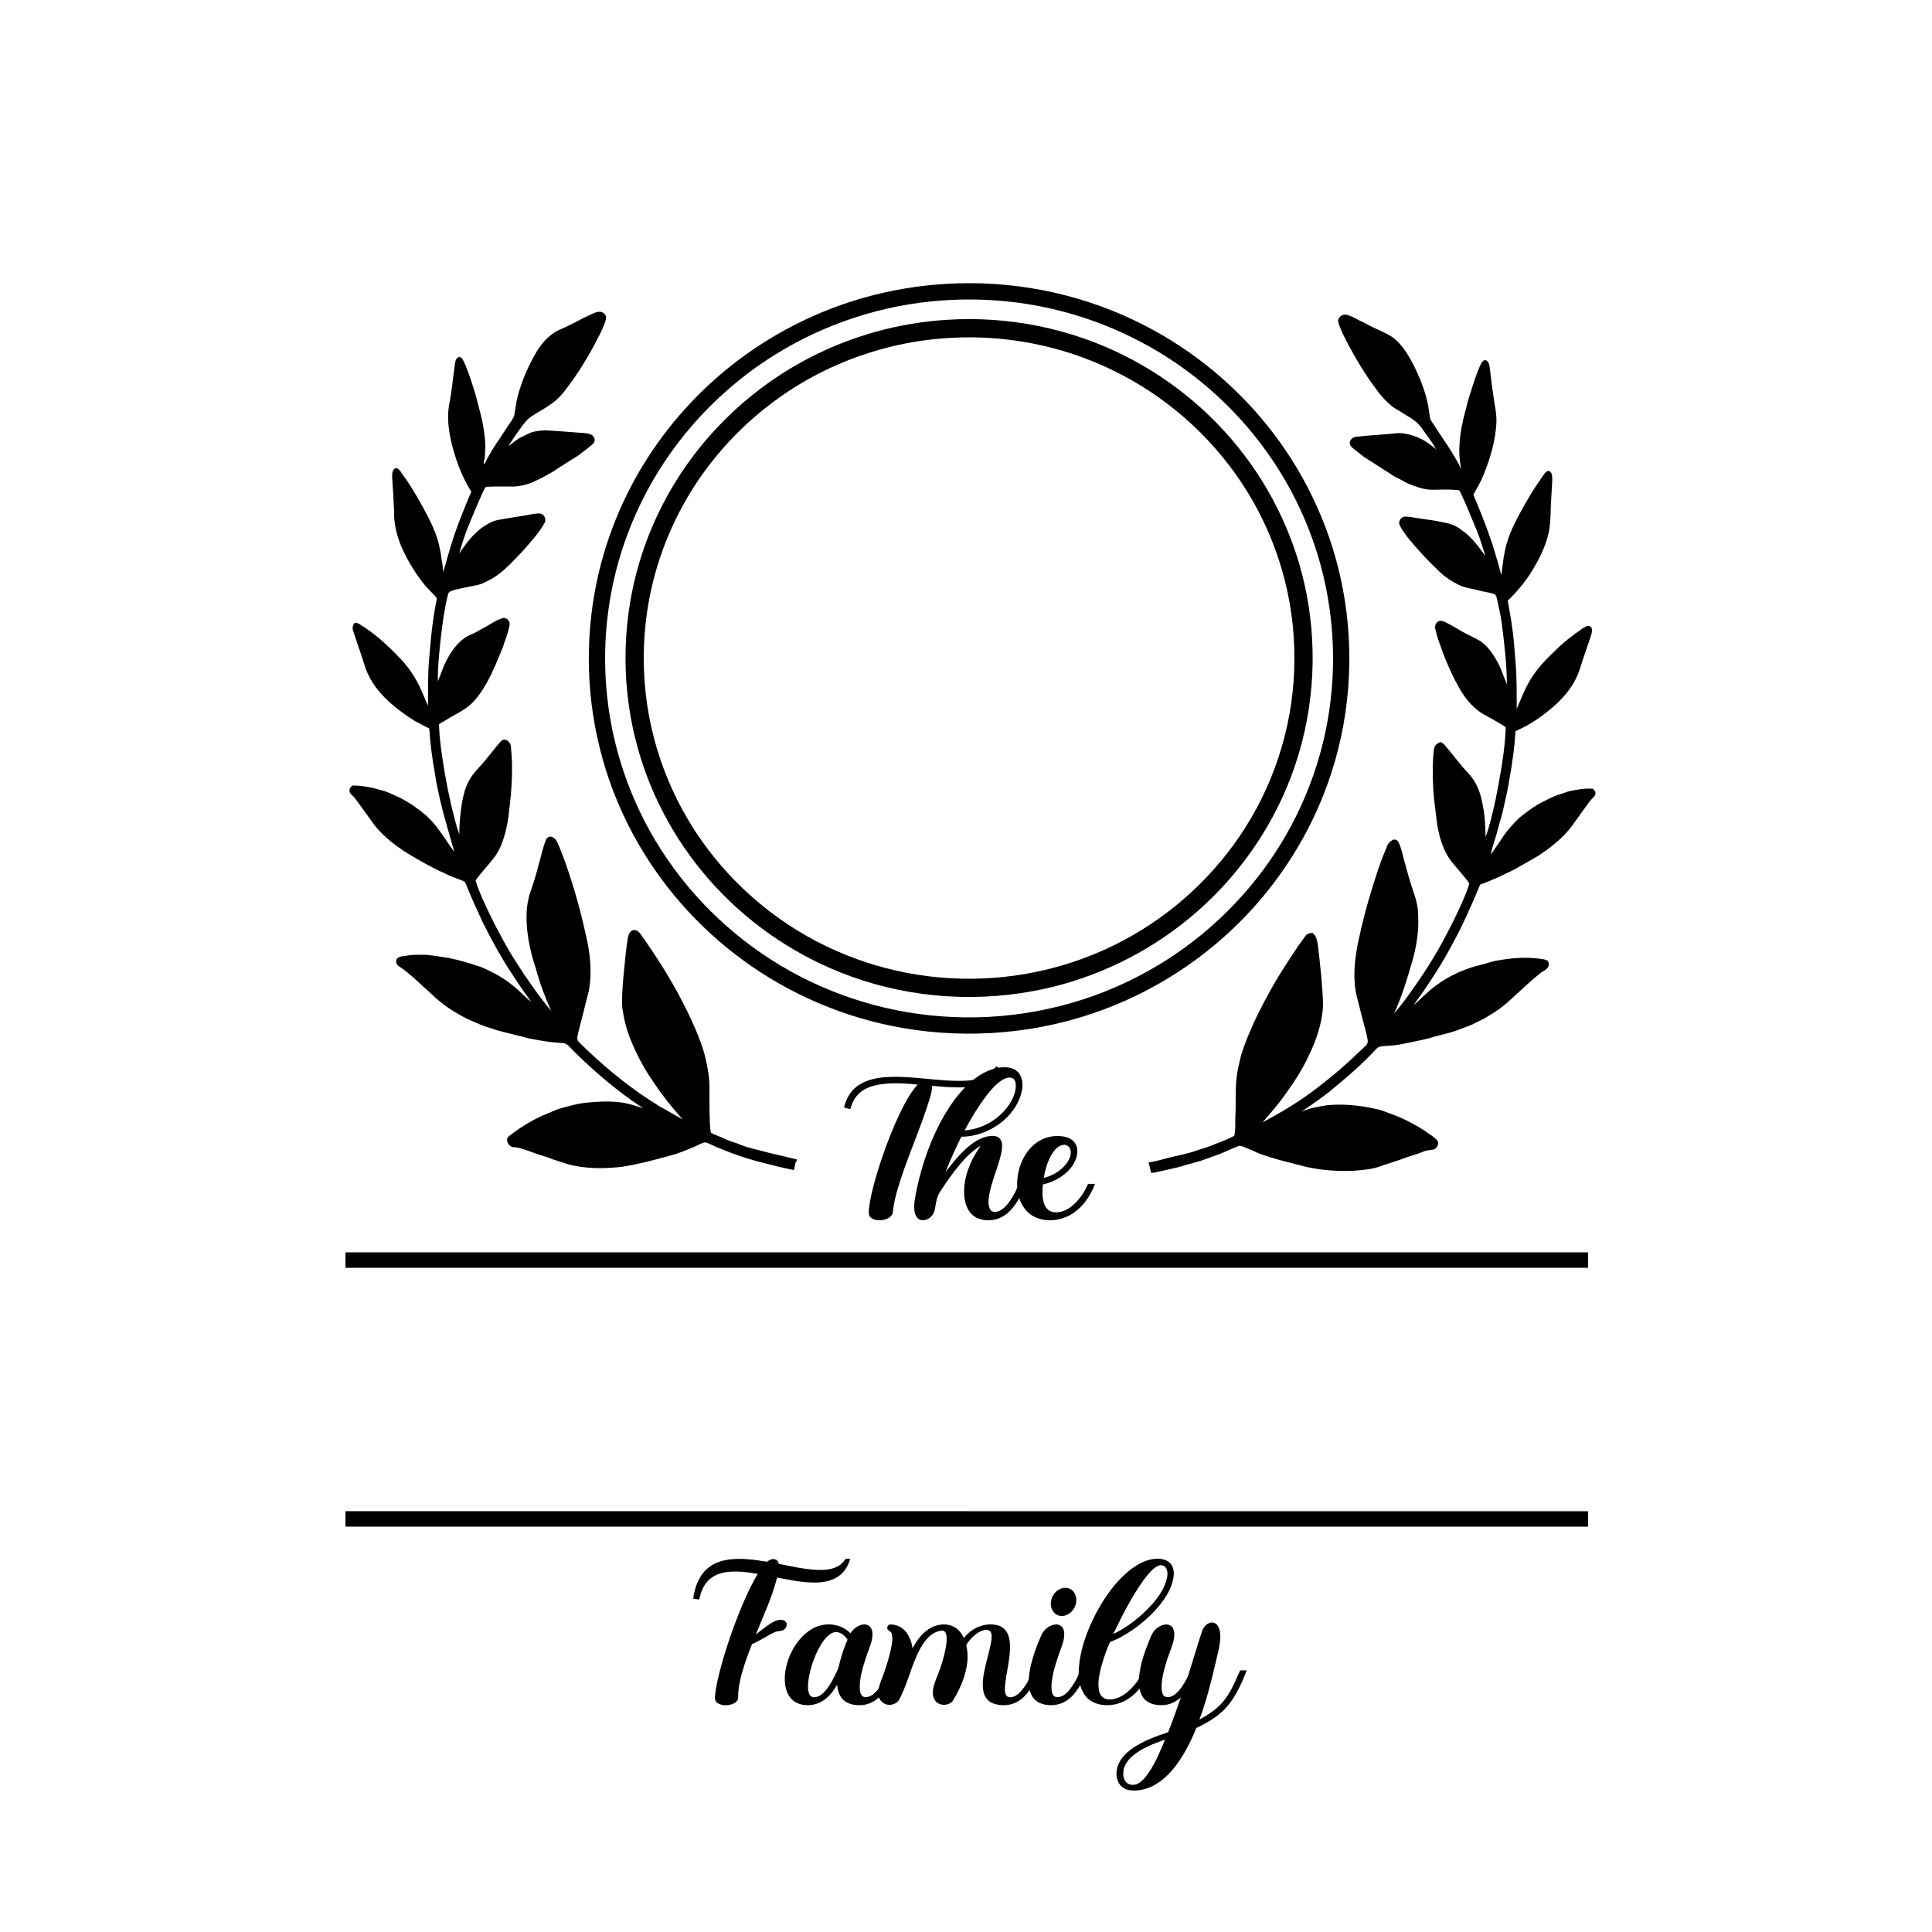<svg xmlns="http://www.w3.org/2000/svg" version="1.1" viewBox="0 0 2500 2500" height="2500pt" width="2500pt">
<g id="#000000ff">
<path d="M 1240.39 366.63 C 1322.95 364.26 1406.08 382.69 1479.62 420.36 C 1545.34 453.82 1603.39 502.25 1647.97 561.01 C 1692.80 619.88 1723.90 689.19 1737.62 761.92 C 1753.58 845.97 1746.89 934.29 1717.75 1014.77 C 1694.43 1079.66 1656.81 1139.27 1608.68 1188.61 C 1558.34 1240.27 1496.52 1280.68 1428.97 1305.99 C 1345.89 1337.30 1254.36 1345.38 1166.98 1330.00 C 1093.17 1317.12 1022.47 1287.02 961.97 1242.86 C 902.46 1199.55 852.79 1142.73 818.21 1077.73 C 781.21 1008.64 761.80 930.32 761.93 851.95 C 761.91 790.68 773.61 729.39 796.61 672.57 C 819.17 616.53 852.46 564.86 893.99 520.99 C 957.61 453.40 1040.80 404.51 1130.80 381.76 C 1166.61 372.64 1203.45 367.60 1240.39 366.63 M 1218.51 388.84 C 1141.90 394.31 1066.77 418.92 1001.70 459.72 C 961.07 485.17 924.40 516.91 893.27 553.38 C 855.30 597.80 825.90 649.51 807.17 704.87 C 788.73 759.11 780.81 816.83 783.55 874.04 C 786.91 948.74 809.22 1022.40 847.45 1086.64 C 887.21 1153.58 944.10 1210.19 1011.01 1249.97 C 1077.73 1289.71 1154.36 1312.59 1231.94 1315.96 C 1315.84 1319.96 1400.73 1301.40 1475.06 1262.21 C 1541.00 1227.73 1598.46 1177.23 1641.29 1116.38 C 1684.78 1054.66 1712.82 982.08 1721.70 907.08 C 1731.24 827.82 1719.95 746.07 1688.54 672.63 C 1659.31 603.45 1612.64 541.91 1554.55 494.39 C 1499.24 449.00 1433.39 416.61 1363.76 400.22 C 1316.30 389.01 1267.13 385.29 1218.51 388.84 Z" opacity="1.00" fill="#000000"></path>
<path d="M 765.61 406.47 C 769.15 404.86 772.88 403.12 776.87 403.45 C 780.93 403.95 784.88 407.58 784.19 411.95 C 783.30 418.19 780.01 423.79 777.65 429.57 C 765.68 453.81 752.07 477.35 735.85 499.01 C 728.85 508.79 720.89 518.24 710.52 524.56 C 703.43 529.61 695.57 533.43 688.44 538.41 C 681.91 542.44 677.32 548.78 673.01 554.98 C 667.61 562.13 662.69 569.64 657.85 577.18 C 663.97 573.29 669.08 567.89 675.82 565.00 C 680.06 563.22 683.97 560.67 688.38 559.29 C 695.74 557.15 703.50 556.57 711.14 557.12 C 723.43 558.01 735.72 558.72 748.00 559.78 C 753.42 560.17 758.98 560.20 764.19 561.95 C 768.46 563.58 771.46 569.35 768.27 573.29 C 761.91 579.29 754.85 584.52 747.82 589.70 C 739.91 594.44 732.27 599.60 724.42 604.44 C 712.72 612.61 700.04 619.31 686.94 624.93 C 679.88 627.44 672.51 629.34 665.00 629.58 C 652.97 629.73 640.93 629.16 628.93 629.97 C 626.51 632.48 625.33 635.80 623.93 638.91 C 617.66 652.26 612.22 665.98 606.57 679.60 C 601.47 691.42 598.01 703.85 594.13 716.10 C 601.50 705.96 608.56 695.34 618.29 687.25 C 623.92 682.02 630.52 677.86 637.55 674.77 C 643.42 672.52 649.75 672.00 655.88 670.82 C 664.17 669.29 672.53 668.24 680.83 666.77 C 687.09 665.61 693.45 663.83 699.88 664.64 C 704.46 665.99 706.91 671.82 704.98 676.14 C 697.26 690.12 686.18 701.80 675.76 713.77 C 663.62 726.34 651.86 739.79 636.69 748.82 C 629.97 751.94 623.63 756.32 616.13 757.32 C 606.43 759.45 596.60 761.06 587.01 763.65 C 584.21 764.68 580.57 765.52 579.77 768.87 C 575.03 787.94 572.37 807.46 570.21 826.98 C 568.32 845.12 566.33 863.32 566.58 881.58 C 570.42 872.95 572.98 863.79 577.38 855.40 C 584.60 841.20 594.69 827.18 609.85 820.86 C 616.42 818.47 621.97 814.12 628.30 811.25 C 635.35 807.17 642.12 802.36 650.00 799.98 C 655.21 798.00 660.45 803.87 659.40 808.94 C 658.09 815.44 656.22 821.84 653.88 828.04 C 652.09 832.61 651.10 837.46 648.91 841.89 C 639.69 864.41 630.36 887.59 614.25 906.21 C 605.82 916.00 594.15 922.00 582.99 928.11 C 578.08 931.19 573.13 934.20 568.04 936.97 C 568.35 951.32 570.18 965.59 572.30 979.78 C 576.10 1006.72 581.48 1033.43 588.29 1059.76 C 590.17 1066.38 591.79 1073.11 594.35 1079.52 C 594.22 1065.24 595.83 1051.02 598.12 1036.95 C 599.96 1027.68 602.24 1018.33 606.99 1010.07 C 612.60 999.42 622.02 991.63 629.22 982.16 C 634.77 975.39 640.28 968.58 645.81 961.80 C 647.51 959.81 649.35 957.59 652.01 956.97 C 657.23 957.07 661.17 961.96 661.20 967.01 C 664.02 995.00 662.18 1023.26 658.52 1051.10 C 657.85 1059.85 656.05 1068.45 654.02 1076.98 C 650.97 1087.76 647.42 1098.63 640.80 1107.81 C 632.82 1118.68 623.23 1128.24 615.37 1139.21 C 620.54 1156.12 628.37 1172.08 636.08 1187.96 C 645.69 1207.25 655.85 1226.31 667.51 1244.45 C 681.62 1266.48 696.47 1288.08 713.25 1308.17 C 705.22 1290.54 698.55 1272.29 693.47 1253.59 C 685.11 1228.39 679.62 1201.77 681.83 1175.11 C 682.81 1167.24 684.31 1159.36 687.11 1151.92 C 691.06 1140.89 694.25 1129.61 697.18 1118.27 C 700.44 1107.67 702.28 1096.63 706.64 1086.39 C 707.48 1084.27 709.61 1082.81 711.83 1082.49 C 715.81 1082.81 719.05 1085.67 720.82 1089.12 C 728.57 1106.49 734.65 1124.57 740.35 1142.72 C 747.28 1164.52 753.04 1186.66 757.91 1209.02 C 763.58 1232.80 766.54 1257.80 761.94 1282.03 C 757.60 1300.03 752.84 1317.93 748.27 1335.88 C 747.60 1339.80 745.48 1344.82 748.81 1348.12 C 777.15 1376.21 807.79 1402.10 841.25 1423.90 C 847.36 1427.34 852.84 1431.82 859.22 1434.81 C 867.22 1439.44 875.21 1444.07 883.36 1448.44 C 870.37 1433.99 858.07 1418.90 847.28 1402.74 C 834.63 1384.87 824.11 1365.49 815.94 1345.19 C 810.62 1332.18 807.30 1318.44 805.32 1304.56 C 804.21 1292.37 805.57 1280.15 806.33 1267.99 C 807.80 1253.92 808.84 1239.81 810.70 1225.78 C 811.54 1219.83 811.83 1213.68 814.18 1208.07 C 815.44 1205.11 818.88 1202.63 822.18 1203.66 C 824.57 1204.29 826.64 1205.84 828.22 1207.73 C 851.25 1239.98 872.35 1273.68 889.69 1309.34 C 898.04 1326.79 905.96 1344.54 911.37 1363.15 C 914.91 1377.17 917.92 1391.45 918.03 1405.97 C 918.02 1417.65 917.97 1429.34 918.14 1441.03 C 918.71 1449.30 918.16 1457.67 919.91 1465.85 C 925.52 1468.90 931.76 1470.54 937.43 1473.47 C 944.45 1476.94 952.17 1478.59 959.31 1481.74 C 970.54 1486.07 982.45 1488.11 993.96 1491.50 C 1006.33 1494.46 1018.75 1497.17 1031.08 1500.32 C 1031.01 1500.81 1030.87 1501.80 1030.80 1502.29 C 1027.89 1505.59 1029.22 1510.53 1026.96 1514.04 C 1017.83 1511.81 1008.50 1510.43 999.51 1507.63 C 976.15 1502.37 953.20 1495.26 931.14 1485.90 C 924.85 1483.80 919.23 1480.06 912.90 1478.15 C 907.81 1478.71 903.57 1481.94 898.88 1483.76 C 888.28 1488.08 877.77 1492.87 866.57 1495.47 C 845.98 1501.26 825.22 1506.66 804.06 1509.96 C 781.07 1512.39 757.35 1512.66 734.91 1506.43 C 728.45 1504.32 721.90 1502.49 715.50 1500.22 C 706.14 1496.22 696.09 1494.13 686.67 1490.29 C 679.15 1487.59 671.55 1484.53 663.46 1484.34 C 657.85 1483.26 653.25 1474.69 658.46 1470.42 C 672.09 1459.45 687.17 1450.27 703.11 1443.06 C 711.12 1440.25 718.53 1435.90 726.80 1433.81 C 736.40 1431.22 745.99 1428.40 755.88 1427.14 C 770.86 1425.52 786.05 1424.58 801.08 1426.26 C 811.83 1427.17 822.01 1430.89 832.26 1434.01 C 799.54 1412.83 769.90 1387.26 742.13 1360.00 C 738.01 1355.95 734.32 1349.81 727.92 1349.72 C 714.87 1349.08 701.93 1347.07 689.12 1344.57 C 681.90 1343.50 675.01 1340.98 667.89 1339.47 C 657.26 1336.69 646.43 1334.62 636.12 1330.77 C 625.38 1327.94 615.39 1323.09 605.23 1318.76 C 588.70 1310.46 572.88 1300.41 559.61 1287.43 C 545.03 1274.67 531.62 1260.34 515.30 1249.75 C 512.95 1247.51 511.53 1243.49 513.69 1240.68 C 516.50 1236.93 521.78 1237.67 525.86 1236.74 C 534.77 1234.97 543.87 1235.43 552.89 1235.59 C 565.67 1237.30 578.54 1238.75 591.06 1241.92 C 601.71 1244.39 612.04 1248.01 622.44 1251.32 C 636.69 1257.31 650.50 1264.66 662.53 1274.45 C 671.46 1281.16 678.79 1289.73 687.64 1296.54 C 675.79 1280.75 664.95 1264.23 654.37 1247.57 C 649.30 1238.94 643.96 1230.47 639.44 1221.54 C 634.06 1212.72 629.97 1203.22 625.00 1194.19 C 617.94 1179.26 611.19 1164.18 604.89 1148.91 C 603.77 1146.21 602.98 1143.29 601.26 1140.90 C 592.98 1136.94 583.89 1134.84 575.89 1130.25 C 559.29 1123.17 543.74 1113.96 528.26 1104.77 C 509.36 1093.00 491.38 1078.77 479.02 1060.00 C 472.28 1050.71 465.60 1041.38 458.76 1032.17 C 456.59 1029.16 451.96 1027.30 452.30 1023.01 C 451.92 1020.21 454.26 1018.33 455.84 1016.41 C 469.44 1016.38 482.82 1019.32 495.79 1023.20 C 500.64 1024.32 504.99 1026.81 509.56 1028.70 C 513.40 1030.36 517.28 1031.96 520.91 1034.06 C 526.86 1037.74 533.24 1040.77 538.62 1045.33 C 548.64 1052.10 557.58 1060.43 565.03 1069.97 C 573.04 1080.44 580.00 1091.67 587.83 1102.28 C 581.77 1080.01 574.71 1058.02 569.58 1035.50 C 567.32 1024.70 564.62 1013.98 563.15 1003.04 C 559.40 983.06 556.85 962.87 555.45 942.60 C 549.16 939.71 543.23 936.11 537.00 933.11 C 518.14 921.17 499.98 907.40 486.39 889.49 C 480.91 881.97 476.41 873.70 473.07 865.02 C 468.11 848.60 462.18 832.50 456.87 816.20 C 455.65 812.51 456.43 808.56 459.20 805.80 C 461.37 805.95 463.52 806.47 465.33 807.75 C 484.63 819.38 501.36 834.74 516.85 850.98 C 530.69 865.03 541.13 882.20 548.31 900.53 C 550.07 904.79 551.94 909.02 553.95 913.19 C 553.90 892.77 553.56 872.32 555.33 851.95 C 557.03 834.29 558.18 816.54 560.96 799.01 C 562.17 790.62 563.85 782.32 565.40 773.99 C 559.39 766.95 552.32 760.82 546.76 753.38 C 537.02 740.93 528.76 727.32 522.01 713.04 C 513.99 696.60 509.36 678.34 509.91 659.99 C 509.28 646.32 508.55 632.65 507.53 619.00 C 507.35 615.10 507.08 610.75 509.60 607.48 C 510.93 605.42 514.07 605.45 515.70 607.14 C 518.55 609.80 520.36 613.32 522.66 616.44 C 529.08 624.86 534.34 634.08 539.80 643.13 C 548.11 657.80 556.61 672.49 562.74 688.25 C 567.53 699.92 570.07 712.38 571.56 724.86 C 572.62 729.94 573.25 735.08 573.31 740.28 C 576.67 731.17 578.62 721.62 581.62 712.40 C 589.02 686.32 599.29 661.17 609.83 636.24 C 598.17 617.76 590.41 597.12 584.96 576.04 C 580.78 559.06 578.01 541.31 581.14 523.90 C 584.65 506.35 586.17 488.50 588.69 470.79 C 589.22 467.86 589.73 464.39 592.44 462.62 C 594.41 461.10 597.32 462.55 598.36 464.56 C 601.41 469.86 603.63 475.60 605.75 481.33 C 610.69 495.39 615.42 509.55 618.86 524.06 C 623.93 542.27 628.00 560.98 628.02 579.98 C 627.59 586.27 627.64 592.70 625.80 598.79 C 626.15 599.41 626.52 600.03 626.90 600.66 C 634.61 584.24 645.33 569.47 655.28 554.37 C 658.60 548.88 662.94 543.93 665.34 537.94 C 667.09 528.78 667.90 519.39 670.57 510.41 C 675.82 491.02 684.19 472.57 694.27 455.24 C 702.06 442.16 713.30 430.36 727.86 425.08 C 736.11 420.86 744.68 417.26 752.73 412.65 C 756.91 410.35 761.32 408.53 765.61 406.47 M 625.41 601.00 C 625.62 601.15 625.62 601.15 625.41 601.00 Z" opacity="1.00" fill="#000000"></path>
<path d="M 1736.11 408.29 C 1740.86 405.24 1746.28 408.70 1750.88 410.41 C 1758.79 414.83 1767.20 418.27 1775.06 422.80 C 1783.76 427.06 1792.93 430.49 1801.08 435.82 C 1815.86 446.33 1824.46 462.81 1832.26 478.71 C 1839.91 494.98 1846.14 512.07 1848.85 529.91 C 1850.06 534.84 1849.33 540.37 1852.16 544.82 C 1865.29 565.48 1880.28 585.08 1890.91 607.23 C 1885.61 583.33 1889.20 558.61 1895.26 535.22 C 1897.46 527.66 1898.95 519.91 1901.45 512.43 C 1905.93 498.56 1909.91 484.46 1916.19 471.26 C 1917.34 468.82 1919.07 466.04 1922.11 465.92 C 1926.04 467.10 1927.07 471.51 1927.62 475.08 C 1928.84 486.04 1930.26 496.99 1931.80 507.92 C 1933.38 521.24 1937.01 534.37 1936.32 547.90 C 1934.97 571.02 1928.25 593.48 1919.60 614.84 C 1916.01 623.67 1911.11 631.86 1906.50 640.18 C 1914.16 658.56 1921.94 676.93 1928.22 695.85 C 1932.43 706.98 1935.26 718.55 1938.87 729.87 C 1940.21 734.66 1941.47 739.47 1942.62 744.31 C 1944.19 733.94 1945.10 723.45 1947.26 713.18 C 1951.16 692.71 1961.15 674.15 1971.16 656.11 C 1978.63 642.84 1986.47 629.75 1995.45 617.43 C 1997.59 614.52 1999.34 610.69 2003.00 609.46 C 2006.30 609.11 2007.95 612.75 2008.41 615.47 C 2008.82 619.64 2008.54 623.85 2008.26 628.03 C 2007.61 641.05 2006.52 654.05 2006.42 667.09 C 2006.14 677.99 2004.73 688.93 2001.28 699.31 C 1995.71 716.61 1986.73 732.58 1976.65 747.62 C 1969.00 758.23 1960.59 768.34 1950.96 777.21 C 1952.69 787.49 1954.84 797.70 1956.19 808.04 C 1958.80 824.25 1959.70 840.67 1961.11 857.01 C 1962.84 877.03 1962.61 897.14 1962.57 917.22 C 1967.23 906.96 1971.06 896.34 1976.39 886.41 C 1984.93 870.08 1997.26 856.14 2010.65 843.64 C 2021.93 832.08 2034.74 822.19 2048.04 813.08 C 2050.76 811.56 2053.63 809.15 2056.99 810.04 C 2060.37 811.89 2060.59 816.10 2059.63 819.43 C 2056.37 830.36 2052.25 841.01 2048.74 851.85 C 2045.65 860.71 2043.55 869.96 2039.13 878.30 C 2032.66 891.68 2022.68 902.97 2011.80 912.93 C 1998.82 924.26 1984.85 934.62 1969.31 942.17 C 1966.49 943.42 1963.76 944.81 1961.07 946.29 C 1959.85 966.31 1957.16 986.20 1953.53 1005.92 C 1951.63 1019.39 1948.51 1032.64 1945.48 1045.89 C 1943.83 1054.10 1941.04 1062.02 1939.02 1070.14 C 1936.05 1082.23 1931.54 1093.90 1928.95 1106.09 C 1934.00 1098.44 1939.48 1091.08 1944.51 1083.41 C 1950.37 1074.26 1957.79 1066.29 1965.49 1058.68 C 1973.39 1052.09 1981.74 1046.06 1990.50 1040.67 C 1999.71 1035.96 2008.74 1030.69 2018.74 1027.77 C 2023.17 1026.54 2027.34 1024.48 2031.87 1023.56 C 2041.31 1021.59 2050.97 1019.89 2060.65 1020.55 C 2063.73 1021.94 2065.82 1026.51 2063.64 1029.56 C 2061.33 1032.55 2058.35 1034.97 2056.18 1038.09 C 2048.67 1048.35 2041.24 1058.67 2033.86 1069.03 C 2022.00 1084.85 2006.20 1097.11 1989.78 1107.83 C 1979.68 1113.75 1969.45 1119.42 1959.30 1125.26 C 1944.90 1132.26 1930.48 1139.35 1915.33 1144.59 C 1904.14 1171.61 1892.30 1198.42 1878.10 1224.02 C 1866.91 1245.26 1853.76 1265.40 1840.22 1285.20 C 1836.70 1290.37 1832.61 1295.16 1829.45 1300.57 C 1838.86 1292.30 1847.50 1283.10 1857.60 1275.67 C 1875.41 1262.21 1896.29 1253.07 1917.98 1248.00 C 1923.65 1246.65 1929.12 1244.56 1934.85 1243.39 C 1954.64 1239.64 1975.03 1237.85 1995.05 1240.97 C 1998.20 1241.49 2002.25 1241.77 2003.78 1245.13 C 2004.36 1247.39 2004.32 1250.03 2002.81 1251.96 C 2000.89 1255.09 1997.29 1256.31 1994.42 1258.32 C 1982.42 1267.58 1971.55 1278.16 1960.34 1288.34 C 1950.17 1298.03 1939.28 1307.13 1926.97 1314.00 C 1920.12 1318.86 1912.23 1321.85 1904.88 1325.81 C 1897.95 1328.69 1890.82 1331.05 1883.86 1333.83 C 1875.03 1336.85 1865.87 1338.72 1856.90 1341.23 C 1841.94 1345.93 1826.40 1348.34 1811.10 1351.61 C 1803.84 1352.88 1796.46 1353.24 1789.13 1353.78 C 1786.14 1353.90 1783.13 1354.84 1781.08 1357.09 C 1762.39 1377.47 1741.22 1395.38 1719.92 1412.93 C 1708.14 1421.90 1696.07 1430.49 1683.79 1438.78 C 1694.18 1433.96 1705.62 1431.95 1716.87 1430.21 C 1738.38 1428.00 1760.17 1430.37 1781.20 1435.12 C 1787.12 1436.27 1792.69 1438.64 1798.32 1440.76 C 1814.31 1446.30 1829.42 1454.15 1843.64 1463.27 C 1849.07 1467.81 1856.02 1470.60 1860.29 1476.43 C 1862.49 1480.54 1859.28 1485.47 1855.58 1487.39 C 1851.14 1488.40 1846.40 1488.12 1842.18 1490.06 C 1834.69 1493.37 1826.65 1495.07 1819.04 1498.01 C 1809.19 1501.82 1799.02 1504.69 1789.04 1508.08 C 1777.97 1512.68 1765.86 1513.79 1754.04 1514.79 C 1733.21 1516.04 1712.24 1514.55 1691.82 1510.30 C 1670.35 1504.77 1648.65 1499.89 1627.86 1492.09 C 1621.06 1488.59 1613.89 1485.94 1606.81 1483.11 C 1603.20 1481.44 1599.94 1484.59 1596.61 1485.55 C 1589.09 1488.09 1582.24 1492.22 1574.67 1494.58 C 1565.90 1497.57 1557.39 1501.31 1548.41 1503.63 C 1541.82 1505.56 1535.10 1507.03 1528.61 1509.32 C 1519.42 1511.81 1510.07 1513.64 1500.79 1515.77 C 1496.97 1516.54 1493.17 1518.05 1489.22 1517.35 C 1488.66 1512.90 1487.40 1508.60 1486.26 1504.29 C 1494.68 1502.84 1502.98 1500.74 1511.18 1498.34 C 1523.79 1495.24 1536.67 1493.05 1548.91 1488.59 C 1557.04 1486.12 1565.17 1483.58 1572.96 1480.17 C 1581.17 1477.12 1589.32 1473.89 1597.09 1469.81 C 1598.99 1462.02 1598.36 1453.97 1598.49 1446.04 C 1599.78 1425.99 1597.55 1405.69 1601.45 1385.84 C 1602.57 1379.05 1604.46 1372.43 1605.92 1365.72 C 1611.69 1346.94 1619.65 1328.93 1628.19 1311.27 C 1638.40 1290.87 1649.36 1270.84 1661.72 1251.66 C 1670.54 1238.26 1679.07 1224.63 1688.70 1211.78 C 1690.77 1208.45 1694.56 1207.09 1698.36 1207.24 C 1704.22 1211.46 1704.72 1219.21 1705.70 1225.76 C 1708.49 1250.76 1711.46 1275.80 1712.05 1300.97 C 1710.88 1323.82 1703.44 1345.93 1693.37 1366.33 C 1685.15 1384.26 1674.30 1400.81 1662.71 1416.70 C 1653.82 1429.20 1643.81 1440.84 1633.72 1452.39 C 1657.72 1439.47 1681.22 1425.50 1702.89 1408.91 C 1716.44 1398.57 1729.69 1387.84 1742.33 1376.38 C 1751.00 1368.70 1759.16 1360.47 1767.72 1352.67 C 1769.82 1350.68 1770.28 1347.58 1769.61 1344.87 C 1767.91 1335.30 1764.93 1326.02 1762.57 1316.60 C 1760.30 1307.57 1758.10 1298.53 1755.69 1289.53 C 1750.16 1266.35 1752.73 1242.18 1757.46 1219.09 C 1762.35 1195.59 1768.41 1172.35 1775.52 1149.43 C 1780.65 1133.43 1785.38 1117.25 1792.11 1101.82 C 1794.21 1096.72 1795.56 1090.61 1800.80 1087.72 C 1803.51 1085.29 1807.80 1086.32 1809.44 1089.49 C 1813.93 1098.07 1815.12 1107.82 1818.00 1116.97 C 1821.10 1127.79 1823.75 1138.75 1827.48 1149.39 C 1831.50 1160.84 1835.29 1172.70 1835.10 1184.97 C 1836.23 1205.04 1832.84 1225.09 1827.34 1244.33 C 1820.73 1267.15 1813.93 1290.04 1803.81 1311.60 C 1813.95 1299.98 1822.99 1287.41 1831.75 1274.72 C 1848.04 1251.43 1862.90 1227.13 1875.63 1201.70 C 1883.26 1186.90 1890.47 1171.87 1896.73 1156.44 C 1898.49 1152.06 1900.15 1147.62 1901.28 1143.03 C 1894.22 1133.13 1885.83 1124.32 1878.20 1114.88 C 1867.61 1101.10 1862.64 1084.00 1859.74 1067.11 C 1857.97 1052.24 1855.74 1037.42 1854.69 1022.48 C 1853.83 1004.72 1853.34 986.82 1855.59 969.16 C 1856.01 964.55 1859.98 961.57 1864.06 960.19 C 1865.66 961.09 1867.48 961.85 1868.74 963.31 C 1876.04 971.70 1882.71 980.62 1889.93 989.08 C 1894.83 995.74 1901.34 1001.03 1905.88 1007.99 C 1913.32 1018.16 1916.67 1030.58 1918.82 1042.82 C 1921.66 1056.08 1921.88 1069.70 1922.38 1083.19 C 1928.15 1067.21 1931.61 1050.54 1935.43 1034.02 C 1941.32 1003.29 1947.33 972.38 1948.45 941.03 C 1940.73 935.72 1932.39 931.46 1924.32 926.74 C 1908.61 919.25 1896.94 905.51 1888.45 890.63 C 1876.91 870.60 1868.43 849.00 1860.89 827.20 C 1859.61 822.75 1858.23 818.32 1857.23 813.80 C 1856.26 809.97 1858.13 805.45 1861.74 803.73 C 1865.05 802.67 1868.48 804.00 1871.41 805.57 C 1878.05 809.23 1884.77 812.77 1891.21 816.80 C 1899.52 821.57 1908.51 825.13 1916.60 830.33 C 1924.55 836.09 1930.53 844.14 1935.39 852.59 C 1941.90 862.78 1945.19 874.54 1949.92 885.57 C 1949.79 859.30 1946.64 833.13 1943.33 807.09 C 1941.82 795.97 1939.38 785.00 1936.89 774.07 C 1936.39 771.94 1935.61 769.47 1933.30 768.76 C 1927.23 766.41 1920.65 765.92 1914.39 764.24 C 1905.32 761.69 1895.68 760.92 1887.17 756.64 C 1878.63 752.27 1870.45 747.16 1863.48 740.53 C 1848.53 726.43 1834.44 711.37 1821.49 695.41 C 1817.93 690.30 1813.84 685.45 1811.27 679.73 C 1809.04 675.29 1812.25 669.57 1816.95 668.55 C 1821.16 668.17 1825.34 669.14 1829.51 669.69 C 1842.30 671.90 1855.28 673.07 1867.95 675.98 C 1876.24 677.51 1884.58 680.21 1891.11 685.76 C 1904.01 694.34 1912.98 707.23 1922.14 719.43 C 1918.47 708.58 1915.48 697.49 1911.12 686.88 C 1904.08 669.96 1897.31 652.91 1889.40 636.37 C 1888.83 635.06 1887.56 634.10 1886.13 634.12 C 1875.07 633.05 1863.94 633.58 1852.86 633.75 C 1844.68 633.74 1836.78 631.32 1829.16 628.56 C 1824.75 626.90 1820.33 625.19 1816.29 622.75 C 1811.04 619.58 1805.13 617.56 1800.22 613.84 C 1789.07 606.58 1777.77 599.55 1766.61 592.30 C 1761.95 589.39 1758.07 585.46 1753.59 582.31 C 1750.52 579.93 1746.80 577.30 1746.50 573.07 C 1746.93 569.00 1750.38 565.55 1754.51 565.29 C 1769.25 563.44 1784.13 562.78 1798.94 561.46 C 1803.28 561.13 1807.60 560.27 1811.98 560.47 C 1822.40 561.10 1832.47 564.52 1841.67 569.34 C 1847.55 572.94 1853.13 577.02 1858.50 581.35 C 1852.76 571.68 1846.01 562.66 1839.39 553.58 C 1835.26 547.71 1829.58 543.05 1823.36 539.56 C 1818.11 536.60 1813.28 532.98 1807.95 530.17 C 1791.50 520.43 1780.95 504.04 1770.18 488.79 C 1757.88 470.26 1746.74 450.95 1737.10 430.90 C 1735.16 426.30 1733.14 421.70 1731.75 416.91 C 1730.67 413.42 1733.12 409.90 1736.11 408.29 Z" opacity="1.00" fill="#000000"></path>
<path d="M 1225.55 413.82 C 1303.81 408.81 1383.35 424.48 1453.58 459.47 C 1519.04 491.95 1576.36 540.74 1618.57 600.43 C 1659.74 658.35 1686.47 726.50 1695.17 797.06 C 1705.31 877.28 1692.73 960.32 1658.55 1033.65 C 1629.10 1097.30 1584.01 1153.56 1528.56 1196.48 C 1472.35 1240.15 1405.51 1270.05 1335.46 1282.73 C 1252.81 1297.81 1165.91 1289.64 1087.85 1258.43 C 1022.73 1232.59 963.88 1191.10 917.71 1138.39 C 871.27 1085.57 837.73 1021.41 821.37 952.98 C 810.26 906.59 806.90 858.38 811.32 810.90 C 816.28 756.80 831.64 703.70 856.29 655.29 C 897.81 573.15 966.00 505.03 1047.75 462.85 C 1102.74 434.37 1163.73 417.57 1225.55 413.82 M 1230.16 437.18 C 1178.83 439.95 1128.03 452.16 1081.07 473.07 C 1001.17 508.38 932.83 569.34 888.86 644.85 C 860.98 692.63 842.81 746.09 836.11 801.01 C 830.45 847.31 832.57 894.59 842.66 940.15 C 850.95 977.75 864.68 1014.14 883.10 1047.95 C 915.69 1107.80 963.44 1159.20 1020.29 1196.71 C 1082.16 1237.57 1154.96 1261.62 1228.98 1265.75 C 1306.51 1270.40 1385.26 1253.47 1453.79 1216.84 C 1517.86 1182.82 1572.87 1131.89 1611.61 1070.56 C 1652.75 1005.59 1675.15 928.89 1674.94 851.96 C 1675.31 776.14 1653.74 700.46 1613.84 636.01 C 1575.01 573.09 1519.10 520.85 1453.81 486.17 C 1385.62 449.72 1307.32 432.77 1230.16 437.18 Z" opacity="1.00" fill="#000000"></path>
<path d="M 1285.14 1383.30 C 1287.00 1382.95 1288.04 1381.36 1289.15 1380.00 C 1290.14 1380.51 1291.14 1381.04 1292.16 1381.59 C 1300.05 1380.51 1308.93 1380.48 1315.50 1385.68 C 1322.25 1391.11 1323.90 1400.61 1322.73 1408.79 C 1320.37 1424.62 1311.24 1438.86 1299.35 1449.31 C 1284.16 1462.62 1264.26 1470.83 1243.97 1470.90 C 1236.58 1485.83 1229.51 1500.96 1223.65 1516.56 C 1233.83 1503.25 1244.39 1489.88 1257.99 1479.87 C 1265.55 1474.35 1274.47 1470.02 1283.98 1469.82 C 1288.10 1469.76 1292.92 1471.06 1294.97 1475.00 C 1297.83 1480.54 1296.59 1487.06 1295.46 1492.91 C 1291.35 1511.20 1283.14 1528.36 1279.87 1546.87 C 1278.95 1552.83 1278.41 1559.36 1281.17 1564.93 C 1283.46 1569.15 1289.16 1568.56 1292.95 1566.97 C 1300.18 1563.64 1305.10 1556.91 1309.25 1550.35 C 1311.75 1545.69 1315.21 1541.27 1316.24 1536.03 C 1315.45 1517.41 1321.41 1498.01 1334.49 1484.44 C 1343.82 1474.58 1357.55 1469.11 1371.11 1470.07 C 1378.87 1470.43 1387.70 1472.98 1391.73 1480.23 C 1396.38 1488.71 1393.45 1499.11 1388.70 1506.89 C 1380.03 1520.59 1364.94 1529.17 1349.41 1532.74 C 1348.77 1541.09 1348.32 1549.79 1351.16 1557.82 C 1352.87 1562.88 1357.04 1567.38 1362.47 1568.35 C 1370.74 1569.90 1379.16 1566.69 1385.70 1561.71 C 1395.64 1554.05 1403.11 1543.47 1407.91 1531.94 C 1410.90 1531.92 1413.90 1531.92 1416.91 1531.97 C 1410.81 1548.40 1400.00 1563.84 1384.40 1572.43 C 1370.10 1580.11 1351.72 1581.74 1337.17 1573.85 C 1328.14 1568.93 1322.06 1559.96 1318.87 1550.37 C 1313.80 1559.33 1307.50 1568.05 1298.58 1573.50 C 1291.28 1578.07 1282.40 1579.78 1273.90 1578.72 C 1266.50 1577.90 1259.14 1574.40 1254.77 1568.22 C 1248.46 1559.58 1247.12 1548.38 1247.62 1537.97 C 1248.83 1517.82 1257.45 1498.80 1269.09 1482.55 C 1255.59 1490.47 1245.25 1502.56 1235.69 1514.71 C 1228.94 1523.46 1222.67 1532.56 1216.68 1541.85 C 1211.70 1548.54 1211.33 1557.22 1209.62 1565.10 C 1208.48 1573.15 1200.36 1580.12 1192.12 1578.83 C 1186.63 1577.80 1183.97 1572.09 1183.33 1567.08 C 1182.02 1556.99 1184.74 1546.99 1186.57 1537.15 C 1193.80 1504.08 1205.33 1471.72 1222.37 1442.40 C 1229.95 1429.72 1238.50 1417.49 1248.94 1406.98 C 1234.64 1407.51 1220.34 1406.42 1206.12 1405.07 C 1206.00 1415.41 1201.75 1425.01 1198.82 1434.76 C 1187.03 1470.12 1171.54 1504.18 1161.14 1540.02 C 1158.52 1549.15 1156.37 1558.44 1155.39 1567.91 C 1155.14 1573.67 1149.49 1576.96 1144.50 1578.22 C 1138.54 1579.61 1131.39 1579.59 1126.54 1575.35 C 1123.39 1572.39 1124.16 1567.73 1124.49 1563.89 C 1126.23 1548.77 1130.25 1534.02 1134.49 1519.44 C 1141.12 1497.28 1149.01 1475.49 1158.22 1454.27 C 1166.30 1436.50 1174.38 1418.21 1187.34 1403.37 C 1168.95 1401.81 1150.09 1400.25 1131.95 1404.57 C 1122.58 1406.85 1113.41 1411.56 1107.56 1419.44 C 1103.97 1424.07 1101.87 1429.61 1100.26 1435.20 C 1097.56 1434.50 1094.85 1433.81 1092.16 1433.11 C 1094.62 1423.06 1099.55 1413.24 1107.75 1406.69 C 1118.75 1397.71 1133.25 1394.71 1147.09 1393.75 C 1181.31 1391.62 1215.18 1399.94 1249.39 1398.49 C 1253.46 1397.97 1258.21 1398.69 1261.52 1395.75 C 1268.57 1390.23 1276.57 1385.92 1285.14 1383.30 M 1296.62 1397.72 C 1288.41 1402.93 1282.15 1410.54 1276.18 1418.08 C 1265.55 1432.10 1256.49 1447.25 1248.22 1462.76 C 1272.89 1460.90 1296.53 1446.35 1308.69 1424.71 C 1312.15 1418.08 1314.93 1410.67 1314.40 1403.07 C 1314.15 1399.66 1312.63 1395.66 1309.00 1394.69 C 1304.67 1393.61 1300.24 1395.45 1296.62 1397.72 M 1372.39 1482.43 C 1367.33 1484.69 1363.69 1489.14 1360.87 1493.78 C 1355.27 1503.03 1352.52 1513.66 1350.59 1524.21 C 1360.36 1521.83 1369.59 1516.90 1376.56 1509.59 C 1381.01 1505.05 1384.63 1499.34 1385.50 1492.95 C 1385.96 1489.35 1384.97 1485.30 1381.99 1483.03 C 1379.27 1480.87 1375.40 1481.00 1372.39 1482.43 Z" opacity="1.00" fill="#000000"></path>
<path d="M 918.98 2026.83 C 933.18 2017.12 951.24 2016.37 967.83 2017.65 C 976.13 2018.26 984.34 2019.62 992.57 2020.89 C 995.51 2018.68 999.15 2016.46 1002.96 2017.87 C 1005.89 2018.36 1006.95 2021.28 1007.95 2023.69 C 1024.51 2026.96 1041.08 2030.72 1058.00 2031.47 C 1067.49 2031.72 1077.63 2031.05 1085.84 2025.78 C 1089.35 2023.65 1091.94 2020.40 1094.27 2017.10 C 1096.24 2017.07 1098.21 2017.07 1100.19 2017.12 C 1097.55 2025.95 1092.68 2034.50 1084.92 2039.77 C 1075.94 2046.03 1064.70 2047.79 1053.97 2047.82 C 1037.63 2047.78 1021.54 2044.43 1005.57 2041.30 C 999.13 2066.79 987.82 2090.65 978.07 2114.96 C 984.36 2110.21 990.39 2105.10 997.02 2100.82 C 1001.50 2098.05 1006.64 2095.36 1012.09 2096.22 C 1015.00 2096.54 1018.04 2098.79 1018.02 2101.97 C 1017.95 2106.01 1014.68 2109.93 1010.56 2110.30 C 1007.44 2110.67 1004.26 2111.07 1001.41 2112.49 C 991.74 2117.02 983.01 2123.37 973.11 2127.47 C 968.26 2139.52 963.84 2151.78 960.26 2164.28 C 957.36 2174.58 955.10 2185.18 955.20 2195.95 C 955.47 2200.00 952.24 2203.23 948.72 2204.64 C 942.51 2207.23 934.88 2207.54 928.96 2204.05 C 925.78 2202.27 924.71 2198.39 925.22 2194.99 C 926.27 2182.32 929.47 2169.96 932.67 2157.69 C 940.23 2130.12 949.62 2103.04 960.70 2076.68 C 966.54 2062.95 972.81 2049.34 980.58 2036.58 C 967.52 2034.39 954.17 2032.57 940.94 2034.20 C 932.13 2035.27 923.23 2038.43 916.90 2044.85 C 910.03 2051.45 906.63 2060.70 904.80 2069.85 C 902.19 2069.46 899.60 2069.04 897.02 2068.61 C 899.02 2052.77 905.37 2036.19 918.98 2026.83 Z" opacity="1.00" fill="#000000"></path>
<path d="M 1463.48 2030.62 C 1471.87 2024.30 1481.42 2019.04 1491.92 2017.42 C 1498.93 2016.38 1506.75 2016.89 1512.62 2021.28 C 1518.26 2025.63 1519.57 2033.43 1518.63 2040.12 C 1516.91 2053.13 1510.06 2064.81 1502.20 2075.08 C 1487.85 2093.24 1469.49 2108.15 1449.12 2119.06 C 1445.00 2121.41 1440.41 2122.79 1436.25 2125.01 C 1431.75 2134.69 1428.36 2144.90 1425.42 2155.16 C 1422.93 2164.51 1420.81 2174.19 1421.56 2183.92 C 1421.99 2189.01 1423.77 2194.75 1428.56 2197.35 C 1433.73 2200.09 1440.02 2199.24 1445.37 2197.46 C 1455.42 2193.86 1463.43 2186.20 1469.89 2177.93 C 1471.58 2175.51 1473.92 2173.19 1473.98 2170.07 C 1475.43 2153.99 1480.70 2138.56 1486.72 2123.69 C 1488.87 2118.72 1490.54 2113.33 1494.37 2109.35 C 1498.18 2105.36 1503.33 2102.23 1508.96 2102.06 C 1512.87 2101.91 1516.87 2104.15 1518.27 2107.91 C 1520.96 2114.74 1519.00 2122.29 1516.85 2129.00 C 1511.01 2145.23 1504.65 2161.61 1503.21 2178.95 C 1503.04 2183.84 1502.65 2189.30 1505.40 2193.63 C 1508.20 2197.37 1513.79 2196.27 1517.41 2194.42 C 1524.35 2190.51 1528.98 2183.68 1532.98 2177.00 C 1534.79 2173.94 1536.58 2170.83 1537.64 2167.43 C 1543.70 2148.76 1549.11 2129.89 1555.28 2111.26 C 1556.83 2106.41 1560.19 2101.79 1565.14 2100.06 C 1568.84 2098.60 1573.37 2100.09 1575.53 2103.43 C 1578.81 2108.22 1579.24 2114.29 1579.06 2119.93 C 1578.60 2130.59 1575.32 2140.83 1573.10 2151.21 C 1567.31 2176.17 1560.99 2201.09 1552.03 2225.14 C 1564.96 2218.03 1577.76 2209.64 1586.30 2197.32 C 1594.21 2186.35 1599.15 2173.68 1604.73 2161.46 C 1607.57 2161.42 1610.42 2161.42 1613.28 2161.46 C 1607.28 2176.59 1600.72 2191.81 1590.70 2204.78 C 1579.76 2219.01 1564.05 2228.58 1547.98 2236.01 C 1541.12 2253.13 1532.81 2269.83 1521.65 2284.58 C 1513.92 2294.79 1504.60 2304.06 1493.26 2310.19 C 1484.32 2314.96 1474.10 2317.61 1463.94 2316.85 C 1457.72 2316.37 1451.44 2313.31 1448.13 2307.88 C 1443.91 2301.12 1443.86 2292.47 1446.40 2285.11 C 1449.78 2275.25 1457.56 2267.68 1465.99 2261.93 C 1479.86 2252.53 1495.75 2246.73 1511.56 2241.50 C 1517.49 2226.68 1522.78 2211.62 1528.03 2196.56 C 1522.06 2201.62 1514.84 2205.51 1506.94 2206.25 C 1498.53 2207.04 1489.25 2205.86 1482.59 2200.24 C 1478.06 2196.49 1475.75 2190.84 1474.53 2185.24 C 1466.77 2194.40 1456.72 2202.03 1444.91 2204.95 C 1433.80 2207.67 1421.20 2207.13 1411.38 2200.80 C 1404.31 2196.26 1400.08 2188.54 1397.81 2180.66 C 1393.60 2187.62 1388.72 2194.41 1382.09 2199.27 C 1375.76 2203.99 1367.89 2206.62 1359.99 2206.49 C 1352.22 2206.47 1343.84 2204.50 1338.39 2198.60 C 1335.25 2195.41 1333.66 2191.13 1332.34 2186.96 C 1328.29 2192.62 1323.44 2197.89 1317.42 2201.49 C 1307.73 2207.31 1295.32 2208.03 1284.83 2204.10 C 1277.74 2201.47 1273.27 2194.43 1272.26 2187.16 C 1270.48 2175.36 1273.35 2163.54 1276.01 2152.11 C 1278.31 2142.42 1281.29 2132.86 1282.78 2123.00 C 1283.18 2119.14 1283.81 2114.81 1281.74 2111.34 C 1279.45 2108.24 1275.03 2108.87 1271.80 2109.79 C 1263.27 2112.62 1256.79 2119.47 1251.63 2126.57 C 1249.63 2128.50 1250.99 2131.22 1251.23 2133.57 C 1253.91 2149.58 1249.72 2165.87 1243.51 2180.59 C 1240.46 2187.64 1236.96 2194.54 1232.78 2201.00 C 1227.52 2207.53 1216.15 2207.73 1210.71 2201.31 C 1207.53 2197.71 1206.76 2192.62 1207.17 2188.00 C 1207.75 2180.24 1211.28 2173.19 1213.94 2166.01 C 1218.03 2155.59 1221.31 2144.84 1223.46 2133.86 C 1224.56 2127.78 1225.63 2121.49 1224.51 2115.34 C 1224.04 2112.67 1222.01 2109.67 1218.97 2110.01 C 1208.26 2110.78 1199.82 2118.80 1194.27 2127.41 C 1180.35 2149.19 1176.12 2175.36 1164.16 2198.08 C 1161.94 2203.20 1156.39 2206.12 1150.94 2206.00 C 1144.82 2206.23 1139.34 2202.02 1137.33 2196.35 C 1131.27 2202.10 1123.30 2205.92 1114.92 2206.42 C 1106.88 2206.90 1098.17 2205.57 1091.86 2200.21 C 1086.07 2195.18 1083.81 2187.35 1083.26 2179.96 C 1077.23 2190.58 1068.70 2200.83 1056.70 2204.71 C 1046.56 2207.91 1034.34 2207.20 1025.94 2200.13 C 1018.77 2193.95 1015.90 2184.19 1015.51 2175.02 C 1014.95 2159.25 1020.12 2143.67 1028.29 2130.32 C 1035.82 2118.32 1046.79 2107.67 1060.68 2103.65 C 1074.40 2099.59 1090.44 2102.95 1100.46 2113.46 C 1104.05 2108.05 1109.40 2103.46 1115.91 2102.23 C 1119.85 2101.38 1124.63 2102.58 1126.81 2106.22 C 1129.63 2110.77 1129.19 2116.45 1128.26 2121.52 C 1126.50 2129.96 1122.73 2137.79 1120.17 2146.00 C 1116.12 2158.58 1112.16 2171.55 1112.53 2184.91 C 1112.81 2188.73 1113.23 2193.89 1117.34 2195.60 C 1122.07 2197.08 1127.09 2194.82 1130.67 2191.75 C 1133.53 2189.14 1136.90 2186.47 1137.65 2182.45 C 1139.09 2176.36 1141.85 2170.73 1143.87 2164.84 C 1147.44 2154.67 1150.54 2144.33 1152.87 2133.82 C 1154.08 2127.35 1155.59 2120.56 1153.92 2114.05 C 1153.42 2111.70 1151.07 2110.69 1149.44 2109.28 C 1146.59 2107.35 1148.56 2101.93 1151.92 2102.03 C 1159.70 2101.91 1167.51 2105.49 1172.32 2111.66 C 1177.18 2117.70 1179.67 2125.29 1180.91 2132.87 C 1186.48 2122.12 1194.13 2111.78 1205.06 2106.06 C 1214.13 2101.35 1225.66 2100.25 1234.83 2105.31 C 1240.58 2108.39 1244.56 2113.86 1247.29 2119.67 C 1257.00 2106.75 1274.08 2099.19 1290.11 2102.90 C 1296.39 2104.22 1301.83 2108.77 1304.21 2114.75 C 1307.78 2123.49 1307.18 2133.22 1306.28 2142.44 C 1304.95 2155.02 1301.94 2167.35 1300.62 2179.94 C 1300.31 2184.35 1299.82 2189.09 1301.75 2193.24 C 1302.94 2196.00 1306.36 2196.59 1309.04 2196.11 C 1315.02 2195.16 1319.45 2190.52 1323.14 2186.07 C 1326.15 2181.99 1329.37 2177.85 1331.13 2173.07 C 1332.63 2153.29 1339.46 2134.42 1347.31 2116.37 C 1350.16 2109.50 1356.35 2104.11 1363.59 2102.36 C 1367.17 2101.54 1371.41 2102.14 1374.00 2104.96 C 1376.88 2108.20 1377.38 2112.80 1377.06 2116.97 C 1376.43 2125.08 1372.94 2132.54 1370.39 2140.15 C 1365.93 2153.09 1361.56 2166.30 1360.64 2180.05 C 1360.54 2184.48 1360.37 2189.33 1362.67 2193.31 C 1364.66 2196.68 1369.29 2196.47 1372.57 2195.43 C 1379.96 2192.80 1384.72 2186.09 1388.80 2179.78 C 1391.28 2175.34 1394.39 2171.08 1395.80 2166.16 C 1395.99 2137.91 1406.10 2110.74 1419.06 2086.01 C 1430.41 2065.16 1444.55 2045.24 1463.48 2030.62 M 1496.40 2027.29 C 1489.37 2031.83 1484.32 2038.70 1479.35 2045.28 C 1464.04 2066.89 1451.94 2090.56 1440.63 2114.44 C 1459.76 2105.16 1476.66 2091.64 1490.88 2075.90 C 1499.55 2065.84 1507.61 2054.44 1510.22 2041.17 C 1511.08 2036.36 1511.06 2030.41 1506.99 2027.02 C 1503.94 2024.43 1499.48 2025.21 1496.40 2027.29 M 1070.03 2118.05 C 1063.66 2124.72 1059.21 2132.96 1055.52 2141.35 C 1050.71 2152.73 1047.08 2164.73 1045.81 2177.06 C 1045.42 2182.23 1045.14 2187.79 1047.46 2192.59 C 1048.65 2194.97 1051.25 2196.58 1053.96 2196.23 C 1059.91 2195.92 1064.73 2191.74 1068.43 2187.43 C 1074.85 2179.75 1079.11 2170.61 1083.46 2161.68 C 1085.47 2157.69 1085.99 2153.21 1087.18 2148.97 C 1089.69 2139.67 1092.91 2130.56 1096.71 2121.72 C 1093.59 2116.98 1088.95 2112.63 1083.11 2111.95 C 1077.97 2111.38 1073.51 2114.66 1070.03 2118.05 M 1465.40 2272.33 C 1459.57 2277.40 1454.39 2284.11 1453.68 2292.07 C 1453.14 2296.86 1453.76 2302.20 1457.01 2306.00 C 1460.73 2310.11 1467.30 2310.55 1472.08 2308.14 C 1477.89 2305.20 1482.09 2299.97 1485.80 2294.77 C 1495.12 2281.31 1501.29 2266.03 1507.59 2251.01 C 1492.72 2256.23 1477.55 2261.98 1465.40 2272.33 Z" opacity="1.00" fill="#000000"></path>
<path d="M 1373.32 2055.49 C 1378.17 2053.72 1384.01 2054.66 1387.81 2058.25 C 1392.34 2062.49 1393.67 2069.33 1392.18 2075.22 C 1390.10 2084.46 1381.05 2092.65 1371.20 2090.82 C 1363.20 2089.37 1358.78 2080.60 1359.85 2073.03 C 1360.69 2065.35 1365.83 2057.96 1373.32 2055.49 Z" opacity="1.00" fill="#000000"></path>
</g>
<g id="#0000008f">
<path d="M 625.41 601.00 C 625.62 601.15 625.62 601.15 625.41 601.00 Z" opacity="0.56" fill="#000000"></path>
</g>
<g id="#010101ff">
<path d="M 447.00 1620.53 C 983.00 1620.53 1519.00 1620.53 2055.00 1620.53 C 2054.99 1627.18 2055.00 1633.84 2054.98 1640.51 C 1519.00 1640.50 983.01 1640.49 447.02 1640.52 C 446.98 1633.85 447.01 1627.18 447.00 1620.53 Z" opacity="1.00" fill="#010101"></path>
<path d="M 447.02 1955.49 C 983.01 1955.52 1519.01 1955.48 2055.00 1955.51 C 2054.98 1962.16 2054.99 1968.81 2055.00 1975.47 C 1519.00 1975.47 983.00 1975.48 447.00 1975.47 C 447.01 1968.80 446.99 1962.14 447.02 1955.49 Z" opacity="1.00" fill="#010101"></path>
</g>
</svg>
